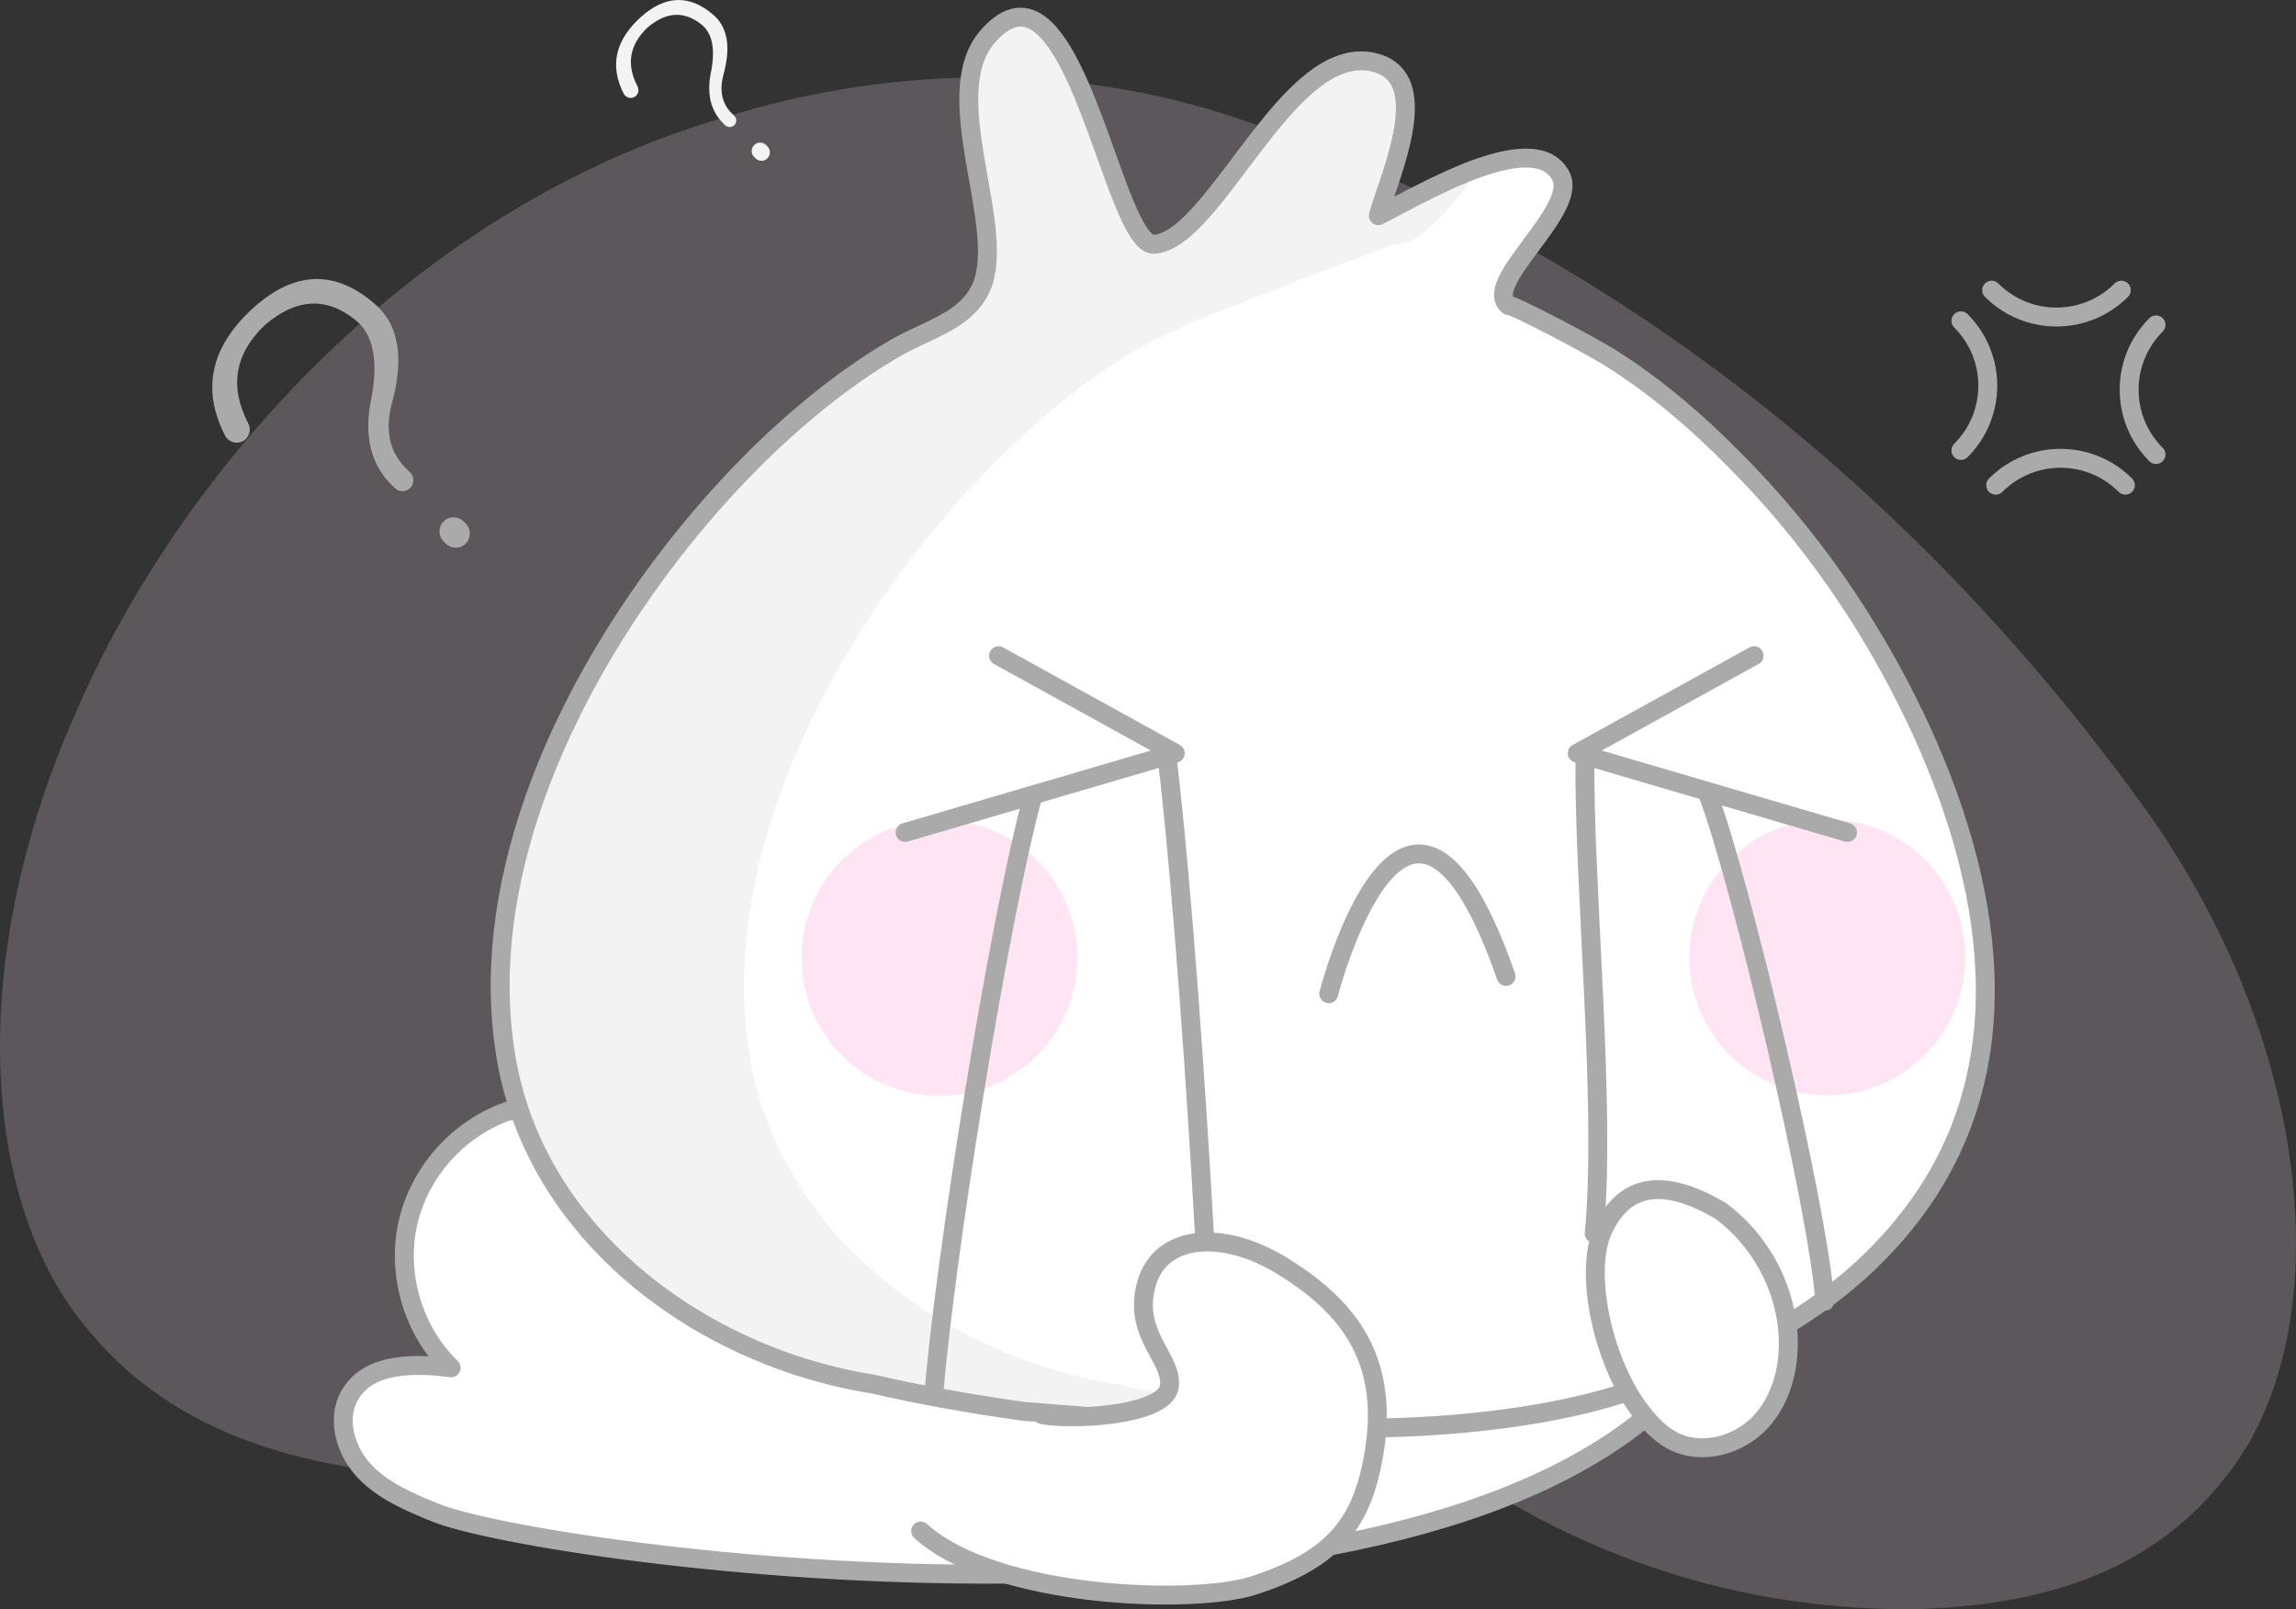 <?xml version="1.0" encoding="utf-8"?>
<!-- Generator: Adobe Illustrator 25.0.1, SVG Export Plug-In . SVG Version: 6.00 Build 0)  -->
<svg version="1.1" id="图层_1" xmlns="http://www.w3.org/2000/svg" xmlns:xlink="http://www.w3.org/1999/xlink" x="0px" y="0px"
	 viewBox="0 0 242.76 170.16" style="enable-background:new 0 0 242.76 170.16;" xml:space="preserve">
<rect x="0" y="0" width="242.76" height="170.16" fill="#333333" stroke="none"/>
<style type="text/css">
	.st0{opacity:0.2;}
	.st1{fill:#FFE5F4;}
	.st2{fill:#FFFFFF;stroke:#AAAAAA;stroke-width:2;stroke-linecap:round;stroke-linejoin:round;}
	.st3{fill:#FFFFFF;stroke:#AAAAAA;stroke-width:1.5;stroke-linecap:round;stroke-linejoin:round;}
	.st4{fill:#F3F3F3;}
	.st5{fill:none;stroke:#AAAAAA;stroke-width:2;stroke-linecap:round;stroke-linejoin:round;}
	.st6{fill:#AAAAAA;}
	.st7{fill:none;stroke:#AAAAAA;stroke-width:2;stroke-linecap:round;stroke-linejoin:round;stroke-miterlimit:10;}
</style>
<g class="st0">
	<path class="st1" d="M235.27,156.22c-8.34,10.74-20.77,13.62-33.02,13.93c-12.42,0.06-24.66-2.45-36.61-8.12
		c-1.6-0.76-3.15-1.56-4.67-2.41c-20.27-11.27-43.43-14.62-66.29-8.54c-15.27,4.01-30.67,5.79-46,5.29
		c-15.13-0.8-30.19-3.9-40.08-16.64c-10.36-13.03-12.27-37.86-0.67-64.2C19.09,49.58,43.77,22.1,76.25,12.51
		c19.38-6.1,38.51-5.4,54.4-0.06c38.29,12.75,71.33,38.71,95.92,72.73C245.56,111.53,247,141.88,235.27,156.22z"/>
</g>
<path class="st2" d="M53.71,117.48c-5.24,1.82-9.4,6.47-10.59,11.89c-1.2,5.41,0.59,11.39,4.58,15.25
	c-3.86-0.48-8.6-0.56-10.63,2.75c-1.56,2.52-0.6,5.96,1.42,8.13c2.01,2.16,4.84,3.34,7.58,4.45c5.52,2.25,31.93,6.7,60.38,6.49
	c0,0,9.39,0.08,19.25-0.79c10.51-0.93,15.23-2.25,15.23-2.25c13.06-2.5,24.79-6.74,33.06-13.53l-10.18-34.85L53.71,117.48z"/>
<g id="Page-1_126_">
	<g id="音乐库-本地没有音乐20190626-copy_35_" transform="translate(-127, -244)">
		<g id="Group-41-Copy-2_35_" transform="translate(127, 245)">
			<path class="st3" d="M108.16,148.22c-5.78-0.81-11.12-1.78-15.74-2.85c-2.89-0.46-5.77-1.17-8.57-2.1
				c-7.28-2.46-14.08-6.49-19.43-11.85c-5.77-5.77-9.85-13.06-11.06-21.55C50.07,87.46,64.39,62.9,79.6,47.69
				c1.09-1.09,2.21-2.16,3.36-3.19c1.14-1.04,2.32-2.04,3.52-3.02h0.01c2.42-1.95,4.95-3.76,7.62-5.35
				c1.78-1.11,3.79-1.87,5.57-2.83c1-0.53,1.92-1.13,2.68-1.9c0.09-0.08,0.17-0.17,0.25-0.26c0.16-0.18,0.31-0.37,0.45-0.56
				c0.29-0.39,0.53-0.82,0.74-1.3c2.67-6.49-4.72-20.28,0.63-26.42c0.16-0.18,0.31-0.34,0.46-0.5c2.14-2.15,4.01-1.89,5.66-0.26
				c5.09,5,8.19,22.93,11.49,22.73c0.09-0.01,0.2-0.02,0.29-0.04c0.1-0.02,0.2-0.03,0.3-0.06c0.12-0.03,0.24-0.06,0.36-0.11
				c0.1-0.04,0.2-0.08,0.3-0.12c1.2-0.52,2.43-1.62,3.69-3.03c0.48-0.52,0.95-1.08,1.42-1.67c0.13-0.16,0.27-0.32,0.39-0.49
				c0.03-0.04,0.06-0.08,0.09-0.12c0.16-0.2,0.33-0.41,0.49-0.62c3.15-4.05,6.5-9.04,10.11-11.54c0.68-0.48,1.38-0.86,2.07-1.13
				c0.09-0.04,0.18-0.07,0.27-0.09c0.12-0.05,0.23-0.08,0.34-0.11c0.03-0.02,0.06-0.02,0.09-0.03c0.18-0.05,0.35-0.09,0.53-0.13
				c0.18-0.03,0.36-0.06,0.54-0.08c0.02-0.01,0.03-0.01,0.04,0c0.18-0.02,0.37-0.03,0.55-0.03c0.66,0,1.31,0.11,1.99,0.35
				c0.63,0.23,1.12,0.56,1.51,0.97c3.09,3.24-0.73,11.56-1.68,15.04v0.01c0.75-0.36,1.92-0.99,3.32-1.73
				c0.27-0.14,0.56-0.29,0.85-0.44c0.06-0.03,0.13-0.06,0.19-0.09c0.98-0.5,2.03-1.02,3.12-1.51c0.19-0.09,0.38-0.16,0.56-0.25
				c0.95-0.41,1.92-0.81,2.88-1.13c3.66-1.24,7.08-1.56,8.39,0.97c1.87,3.65-8.54,11.38-5.52,13.7c0-0.36,8.99,4.36,11.03,5.69
				c4.72,3.03,8.98,6.67,12.9,10.68c7.92,7.92,14.33,17.26,19.12,27.31c8.01,16.9,11.66,36.83-0.62,52.66
				c-2.58,3.34-5.61,6.24-9.01,8.73c-1.27,0.94-2.6,1.82-3.97,2.64l-16.85,7.11c-7.51,2.56-18.02,3.78-27.23,3.85
				C129.5,150.12,108.16,148.22,108.16,148.22z"/>
			<path class="st4" d="M156.62,16.65c-3.15,4.17-6.07,7.95-8.79,8.18c-1.22,0.07-15.93,5.98-21.99,8.27
				c-1.86,1.06-4.05,1.84-5.95,3.03c-5.34,3.2-10.14,7.21-14.5,11.56C90.18,62.9,75.86,87.45,79.15,109.88
				c2.76,19.4,20.55,32.56,39.06,35.5c4.62,1.06,9.96,2.04,15.75,2.85h-25.8c-5.78-0.81-11.12-1.78-15.75-2.85
				c-18.5-2.93-36.3-16.1-39.05-35.5C50.06,87.45,64.39,62.9,79.6,47.69c4.36-4.36,9.16-8.36,14.5-11.56
				c3.56-2.23,8.1-3.03,9.7-6.85c2.67-6.49-4.72-20.28,0.63-26.42c9.07-10.41,13.16,22.24,17.61,21.98c2.3-0.19,4.74-2.9,7.33-6.26
				c2.71-3.67,8.11-10.19,10.11-11.54c2.05-1.42,4.19-2.04,6.4-1.24c5.61,2.05,0.89,12.1-0.18,16.02
				C147.63,20.89,152.3,18.11,156.62,16.65z"/>
			<path id="Stroke-29_38_" class="st5" d="M140.49,104.07c0,0,8.23-32.01,18.75-1.83"/>
			<path id="Fill-33_53_" class="st1" d="M178.64,99.32c0.5-8.04,7.42-14.16,15.47-13.66c8.04,0.5,14.16,7.42,13.66,15.47
				c-0.5,8.04-7.42,14.16-15.47,13.66C184.25,114.29,178.14,107.36,178.64,99.32L178.64,99.32z"/>
			<path id="Fill-39_53_" class="st1" d="M98.43,85.71c8.04-0.5,14.97,5.62,15.47,13.66c0.5,8.04-5.62,14.97-13.66,15.47
				c-8.04,0.5-14.97-5.62-15.47-13.66C84.27,93.13,90.38,86.21,98.43,85.71L98.43,85.71z"/>
		</g>
	</g>
</g>
<path class="st5" d="M109.21,84.09c-3.75,14-9.29,48.89-10.48,63.33"/>
<path class="st5" d="M167.58,79.99c-0.16,13.62,2.27,36.89,0.98,50.44c0.06-0.5,0.12-0.99,0.18-1.49"/>
<path class="st5" d="M180.6,84.03c3.49,9.29,11.64,43.66,12.34,53.56"/>
<path class="st5" d="M123.41,80.15c1.71,14.68,3.12,35.85,3.96,50.76"/>
<polyline class="st5" points="105.58,69.33 124.26,79.64 95.7,88.02 "/>
<polyline class="st5" points="185.46,69.33 166.77,79.64 195.34,88.02 "/>
<g>
	<path class="st6" d="M43.14,49.73l0.23,0.23c0.45,0.45,0.45,1.19,0,1.64v0c-0.45,0.45-1.19,0.45-1.64,0l-0.35-0.35
		c-2.11-2.11-2.85-4.96-2.23-8.56c0.94-4.38,0.39-7.35-1.64-8.91c-3.03-2.41-6.18-2.23-9.45,0.54c-0.03,0.03-0.07,0.06-0.1,0.09
		c-3.15,3.04-3.72,6.49-1.71,10.36c0.35,0.68,0.11,1.52-0.57,1.88h0c-0.68,0.36-1.53,0.09-1.88-0.59
		c-2.53-4.92-1.52-9.44,3.04-13.56c4.3-3.83,8.52-3.99,12.67-0.47c2.66,2.19,3.28,5.79,1.88,10.79
		C40.68,45.71,41.27,48.01,43.14,49.73z M47.13,57.47l-0.23-0.23c-0.58-0.58-0.58-1.53,0-2.11l0,0c0.58-0.58,1.53-0.58,2.11,0
		l0.23,0.23c0.58,0.58,0.58,1.53,0,2.11l0,0C48.66,58.06,47.72,58.06,47.13,57.47z"/>
</g>
<g>
	<path class="st4" d="M77.5,12.11l0.14,0.14c0.27,0.27,0.27,0.71,0,0.98v0c-0.27,0.27-0.71,0.27-0.98,0l-0.21-0.21
		c-1.26-1.26-1.71-2.97-1.33-5.12c0.56-2.62,0.23-4.4-0.98-5.33c-1.82-1.44-3.7-1.33-5.65,0.32c-0.02,0.02-0.04,0.04-0.06,0.05
		c-1.88,1.82-2.23,3.88-1.02,6.2c0.21,0.41,0.06,0.91-0.34,1.12l0,0c-0.41,0.21-0.91,0.05-1.12-0.35c-1.51-2.94-0.91-5.65,1.82-8.12
		c2.57-2.29,5.1-2.38,7.58-0.28c1.59,1.31,1.96,3.46,1.12,6.46C76.03,9.7,76.38,11.08,77.5,12.11z M79.88,16.74l-0.14-0.14
		c-0.35-0.35-0.35-0.91,0-1.26v0c0.35-0.35,0.91-0.35,1.26,0l0.14,0.14c0.35,0.35,0.35,0.91,0,1.26v0
		C80.8,17.09,80.23,17.09,79.88,16.74z"/>
</g>
<path class="st7" d="M207.33,33.92c3.79,3.79,3.79,9.92,0,13.71"/>
<path class="st7" d="M210.58,30.68c3.79,3.79,9.92,3.79,13.71,0"/>
<path class="st7" d="M224.72,51.3c-3.79-3.79-9.92-3.79-13.71,0"/>
<path class="st7" d="M227.96,48.06c-3.79-3.79-3.79-9.92,0-13.71"/>
<path class="st5" d="M108.16,149.22c-5.78-0.81-11.12-1.78-15.74-2.85c-2.89-0.46-5.77-1.17-8.57-2.1
	c-7.28-2.46-14.08-6.49-19.43-11.85c-5.77-5.77-9.85-13.06-11.06-21.55C50.07,88.46,64.39,63.9,79.6,48.69
	c1.09-1.09,2.21-2.16,3.36-3.19c1.14-1.04,2.32-2.04,3.52-3.02h0.01c2.42-1.95,4.95-3.76,7.62-5.35c1.78-1.11,3.79-1.87,5.57-2.83
	c1-0.53,1.92-1.13,2.68-1.9c0.09-0.08,0.17-0.17,0.25-0.26c0.16-0.18,0.31-0.37,0.45-0.56c0.29-0.39,0.53-0.82,0.74-1.3
	c2.67-6.49-4.72-20.28,0.63-26.42c0.16-0.18,0.31-0.34,0.46-0.5c2.14-2.15,4.01-1.89,5.66-0.26c5.09,5,8.19,22.93,11.49,22.73
	c0.09-0.01,0.2-0.02,0.29-0.04c0.1-0.02,0.2-0.03,0.3-0.06c0.12-0.03,0.24-0.06,0.36-0.11c0.1-0.04,0.2-0.08,0.3-0.12
	c1.2-0.52,2.43-1.62,3.69-3.03c0.48-0.52,0.95-1.08,1.42-1.67c0.13-0.16,0.27-0.32,0.39-0.49c0.03-0.04,0.06-0.08,0.09-0.12
	c0.16-0.2,0.33-0.41,0.49-0.62c3.15-4.05,6.5-9.04,10.11-11.54c0.68-0.48,1.38-0.86,2.07-1.13c0.09-0.04,0.18-0.07,0.27-0.09
	c0.12-0.05,0.23-0.08,0.34-0.11c0.03-0.02,0.06-0.02,0.09-0.03c0.18-0.05,0.35-0.09,0.53-0.13c0.18-0.03,0.36-0.06,0.54-0.08
	c0.02-0.01,0.03-0.01,0.04,0c0.18-0.02,0.37-0.03,0.55-0.03c0.66,0,1.31,0.11,1.99,0.35c0.63,0.23,1.12,0.56,1.51,0.97
	c3.09,3.24-0.73,11.56-1.68,15.04v0.01c0.75-0.36,1.92-0.99,3.32-1.73c0.27-0.14,0.56-0.29,0.85-0.44c0.06-0.03,0.13-0.06,0.19-0.09
	c0.98-0.5,2.03-1.02,3.12-1.51c0.19-0.09,0.38-0.16,0.56-0.25c0.95-0.41,1.92-0.81,2.88-1.13c3.66-1.24,7.08-1.56,8.39,0.97
	c1.87,3.65-8.54,11.38-5.52,13.7c0-0.36,8.99,4.36,11.03,5.69c4.72,3.03,8.98,6.67,12.9,10.68c7.92,7.92,14.33,17.26,19.12,27.31
	c8.01,16.9,11.66,36.83-0.62,52.66c-2.58,3.34-5.61,6.24-9.01,8.73c-1.27,0.94-2.6,1.82-3.97,2.64l-16.85,7.11
	c-7.51,2.56-18.02,3.78-27.23,3.85C129.5,151.12,108.16,149.22,108.16,149.22z"/>
<path class="st2" d="M181.95,128.05c4.02,2.97,6.67,7.72,7.08,12.7c0.28,3.41-0.53,7.03-2.83,9.55c-2.31,2.52-6.28,3.63-9.31,2.05
	c-1.24-0.64-2.25-1.67-3.13-2.75c-4.34-5.36-6.29-15.08-4.31-19.47C171.44,125.73,175.2,124.04,181.95,128.05z"/>
<path class="st2" d="M110.18,149.58c3.07,0.6,12.97,0.14,13.45-2.95c0.46-2.95-3.94-5.5-2.41-10.89c1.53-5.39,8.27-5.68,14.45-1.83
	c6.18,3.85,11.33,9.15,9.63,19.59c-1.23,7.53-4.17,11.34-12.75,14.14c-6.29,2.05-27.31,1.4-35.21-5.76"/>
</svg>
